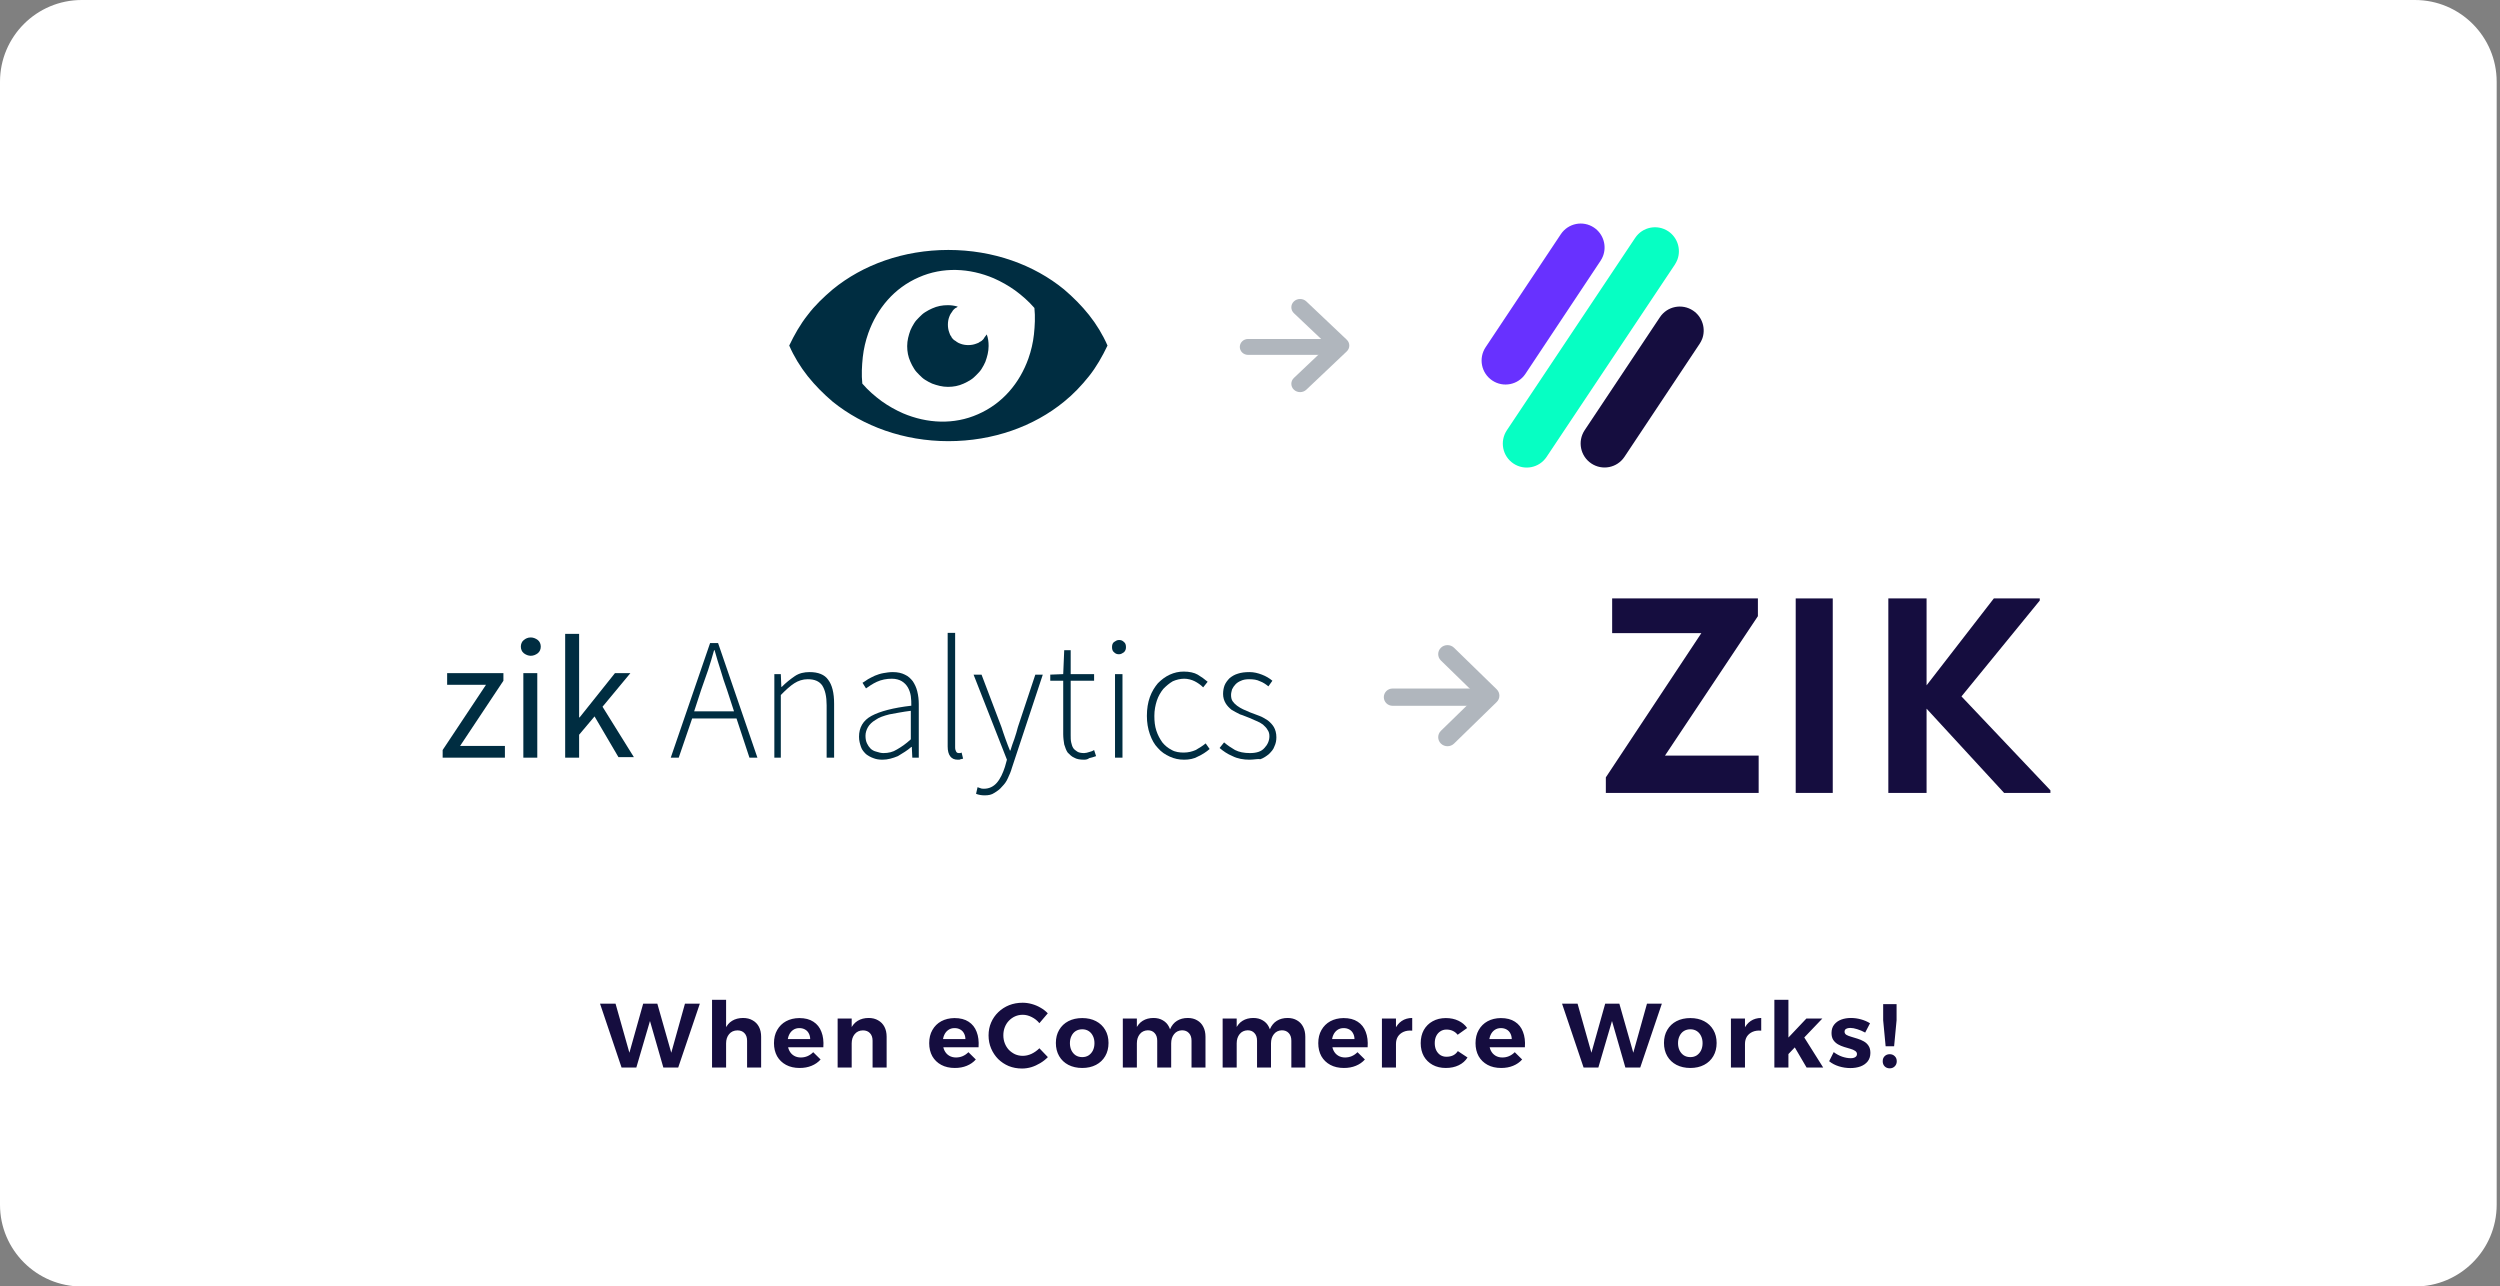 <?xml version="1.0" encoding="UTF-8"?>
<svg xmlns="http://www.w3.org/2000/svg" width="548" height="282" viewBox="0 0 548 282" fill="none">
  <rect x="0" y="0" width="548" height="282" fill="#808080" stroke="none"/>
  <path d="M0 17.924C0 8.025 8.025 0 17.924 0H529.347C539.246 0 547.271 8.025 547.271 17.924V264.076C547.271 273.975 539.246 282 529.347 282H17.924C8.025 282 0 273.975 0 264.076V17.924Z" fill="white"></path>
  <path d="M238.708 69.031C237.086 66.997 235.261 65.165 233.233 63.436C226.641 58.044 217.718 54.789 207.881 54.789C198.045 54.789 189.121 58.044 182.53 63.436C180.502 65.165 178.575 66.997 177.054 69.031C175.432 71.066 174.114 73.406 172.998 75.746C174.012 78.085 175.432 80.425 177.054 82.46C178.677 84.495 180.502 86.326 182.53 88.055C189.223 93.447 198.146 96.702 207.881 96.702C217.718 96.702 226.641 93.447 233.233 88.055C235.261 86.427 237.086 84.495 238.708 82.46C240.331 80.425 241.649 78.085 242.765 75.746C241.751 73.406 240.331 71.066 238.708 69.031ZM226.641 73.304C226.438 75.135 226.033 76.865 225.424 78.594C223.498 83.986 219.746 88.462 214.371 90.802C209.098 93.142 203.217 92.837 197.944 90.598C196.321 89.886 194.699 88.971 193.279 87.953C191.758 86.834 190.338 85.614 189.02 84.088C188.817 82.155 188.919 80.222 189.121 78.289C189.324 76.458 189.73 74.728 190.338 72.999C192.265 67.607 196.017 63.131 201.391 60.791C206.665 58.451 212.546 58.756 217.819 60.994C219.442 61.707 221.064 62.622 222.484 63.639C224.005 64.758 225.424 65.979 226.743 67.505C226.946 69.438 226.844 71.371 226.641 73.304Z" fill="#002D41"></path>
  <path d="M215.993 73.711C215.79 73.914 215.689 74.22 215.486 74.423C215.283 74.626 215.08 74.83 214.776 74.932C214.573 75.135 214.269 75.237 213.965 75.339C213.458 75.542 212.849 75.644 212.241 75.644C211.633 75.644 211.024 75.542 210.517 75.339C210.213 75.237 210.01 75.135 209.706 74.932C209.503 74.728 209.199 74.626 208.996 74.423C208.793 74.22 208.59 74.016 208.489 73.711C208.286 73.507 208.185 73.202 208.083 72.897C207.881 72.388 207.779 71.778 207.779 71.168C207.779 70.557 207.881 69.947 208.083 69.438C208.185 69.133 208.286 68.93 208.489 68.624C208.692 68.421 208.793 68.116 208.996 67.912C209.199 67.709 209.402 67.505 209.706 67.404C209.807 67.302 209.909 67.302 209.909 67.2C209.199 66.997 208.489 66.895 207.779 66.895C206.562 66.895 205.447 67.098 204.331 67.607C203.824 67.811 203.317 68.116 202.81 68.421C202.303 68.726 201.898 69.133 201.492 69.54C201.086 69.947 200.681 70.354 200.377 70.862C200.072 71.371 199.768 71.88 199.565 72.388C199.16 73.507 198.855 74.626 198.855 75.847C198.855 77.068 199.058 78.187 199.565 79.306C199.768 79.815 200.072 80.323 200.377 80.832C200.681 81.341 201.086 81.748 201.492 82.155C201.898 82.562 202.303 82.969 202.81 83.274C203.317 83.579 203.824 83.884 204.331 84.088C205.447 84.495 206.562 84.8 207.779 84.8C208.996 84.8 210.111 84.596 211.227 84.088C211.734 83.884 212.241 83.579 212.748 83.274C213.255 82.969 213.661 82.562 214.066 82.155C214.472 81.748 214.877 81.341 215.182 80.832C215.486 80.323 215.79 79.815 215.993 79.306C216.399 78.187 216.703 77.068 216.703 75.847C216.703 74.932 216.601 74.118 216.297 73.304C216.196 73.406 216.094 73.609 215.993 73.711Z" fill="#002D41"></path>
  <path d="M295.766 75.746C295.766 76.218 295.583 76.671 295.198 77.036L286.347 85.421C285.597 86.131 284.373 86.131 283.623 85.421C282.873 84.711 282.873 83.551 283.623 82.841L291.113 75.746L283.623 68.65C282.873 67.94 282.873 66.78 283.623 66.07C284.373 65.36 285.597 65.36 286.347 66.07L295.198 74.455C295.583 74.824 295.766 75.273 295.766 75.746Z" fill="#B0B6BD"></path>
  <path d="M273.575 77.788C272.575 77.788 271.766 77.008 271.766 76.046C271.766 75.084 272.575 74.304 273.575 74.304L292.545 74.304C293.544 74.304 294.354 75.084 294.354 76.046C294.354 77.008 293.544 77.788 292.545 77.788L273.575 77.788Z" fill="#B0B6BD"></path>
  <path d="M351.379 56.129C351.247 56.48 351.058 56.831 350.839 57.168L334.368 81.954C332.763 84.369 329.51 85.013 327.103 83.403C324.696 81.793 324.039 78.545 325.644 76.116L342.129 51.344C343.734 48.93 346.987 48.272 349.395 49.881C351.466 51.271 352.239 53.89 351.379 56.129V56.129Z" fill="#6831FF"></path>
  <path d="M373.104 74.317C372.973 74.668 372.783 75.019 372.564 75.356L356.079 100.142C354.474 102.556 351.221 103.2 348.814 101.591C346.407 99.981 345.75 96.733 347.355 94.304L363.855 69.532C365.46 67.118 368.713 66.474 371.12 68.083C373.192 69.473 373.965 72.093 373.104 74.331V74.317Z" fill="#150D3F"></path>
  <path d="M367.704 56.861C367.559 57.241 367.369 57.621 367.136 57.987L339.008 100.157C337.404 102.571 334.15 103.215 331.743 101.605C329.336 99.996 328.694 96.748 330.299 94.319L358.426 52.149C360.031 49.735 363.284 49.091 365.691 50.701C367.734 52.076 368.507 54.651 367.704 56.861Z" fill="#06FFC3"></path>
  <path d="M97.029 166.079V164.405L106.527 150.113H98.012V147.545H110.348V149.22L100.85 163.511H110.676V166.079H97.029Z" fill="#002D41"></path>
  <path d="M116.353 143.749C115.807 143.749 115.262 143.526 114.825 143.191C114.388 142.856 114.17 142.298 114.17 141.74C114.17 141.181 114.388 140.623 114.825 140.288C115.262 139.953 115.698 139.73 116.353 139.73C116.899 139.73 117.445 139.953 117.882 140.288C118.318 140.623 118.537 141.181 118.537 141.74C118.537 142.298 118.318 142.856 117.882 143.191C117.445 143.526 116.899 143.749 116.353 143.749ZM114.716 166.079V147.545H117.773V166.079H114.716Z" fill="#002D41"></path>
  <path d="M123.885 166.08V138.948H126.942V157.259H127.051L134.802 147.546H138.186L132.073 154.915L138.95 165.968H135.566L130.326 157.036L126.942 161.055V166.08H123.885Z" fill="#002D41"></path>
  <path d="M147.029 166.079L155.654 140.958H157.401L166.025 166.079H164.278L161.44 157.482H151.724L148.776 166.079H147.029ZM153.689 151.23L152.16 155.919H160.894L159.366 151.23C158.82 149.778 158.383 148.327 157.946 146.875C157.51 145.536 157.073 144.084 156.636 142.521H156.527C156.09 144.084 155.654 145.536 155.217 146.875C154.671 148.327 154.235 149.778 153.689 151.23Z" fill="#002D41"></path>
  <path d="M169.736 166.08V147.769H171.156L171.265 150.56H171.374C172.247 149.667 173.23 148.885 174.212 148.215C175.195 147.546 176.287 147.322 177.487 147.322C179.343 147.322 180.763 147.881 181.527 148.997C182.4 150.114 182.837 151.9 182.837 154.245V166.08H181.199V154.58C181.199 152.681 180.872 151.23 180.217 150.225C179.562 149.332 178.579 148.885 177.051 148.885C175.959 148.885 174.977 149.22 174.103 149.779C173.23 150.337 172.247 151.23 171.156 152.347V166.08H169.736Z" fill="#002D41"></path>
  <path d="M193.428 166.526C192.664 166.526 192.009 166.414 191.463 166.191C190.808 165.968 190.262 165.633 189.825 165.298C189.389 164.851 188.952 164.405 188.734 163.735C188.515 163.065 188.297 162.395 188.297 161.502C188.297 159.492 189.17 157.929 191.026 156.924C192.882 155.919 195.83 155.138 199.76 154.691C199.76 154.021 199.76 153.351 199.651 152.57C199.541 151.9 199.323 151.23 198.996 150.672C198.668 150.114 198.231 149.667 197.686 149.332C197.14 148.997 196.376 148.774 195.502 148.774C194.301 148.774 193.21 148.997 192.227 149.444C191.244 149.89 190.48 150.448 189.825 150.895L189.061 149.667C189.389 149.444 189.825 149.22 190.262 148.885C190.699 148.662 191.244 148.327 191.79 148.104C192.336 147.881 192.991 147.657 193.646 147.546C194.301 147.434 194.956 147.322 195.72 147.322C196.812 147.322 197.686 147.546 198.341 147.881C199.105 148.215 199.651 148.774 200.087 149.332C200.524 150.002 200.852 150.672 201.07 151.565C201.288 152.458 201.397 153.351 201.397 154.356V166.08H199.978L199.869 163.735H199.76C198.886 164.516 197.904 165.075 196.812 165.745C195.72 166.191 194.629 166.526 193.428 166.526ZM193.646 165.075C194.738 165.075 195.721 164.851 196.594 164.293C197.576 163.735 198.559 163.065 199.651 162.06V155.808C197.795 156.031 196.266 156.366 194.956 156.589C193.646 156.924 192.664 157.259 191.9 157.817C191.135 158.264 190.589 158.822 190.262 159.381C189.934 159.939 189.716 160.609 189.716 161.279C189.716 161.948 189.825 162.507 190.044 162.953C190.262 163.4 190.48 163.735 190.808 164.07C191.135 164.405 191.572 164.628 192.009 164.74C192.664 164.963 193.21 165.075 193.646 165.075Z" fill="#002D41"></path>
  <path d="M209.912 166.526C208.493 166.526 207.729 165.521 207.729 163.623V138.725H209.366V163.846C209.366 164.293 209.475 164.516 209.584 164.74C209.694 164.963 209.912 165.074 210.13 165.074C210.239 165.074 210.239 165.074 210.349 165.074C210.458 165.074 210.567 165.074 210.785 164.963L211.113 166.303C210.894 166.303 210.785 166.414 210.567 166.414C210.458 166.526 210.239 166.526 209.912 166.526Z" fill="#002D41"></path>
  <path d="M215.808 174.342C215.153 174.342 214.498 174.23 213.952 174.007L214.28 172.555C214.498 172.667 214.716 172.667 214.935 172.779C215.153 172.89 215.481 172.89 215.699 172.89C216.791 172.89 217.773 172.444 218.537 171.55C219.301 170.657 219.847 169.429 220.284 168.089L220.721 166.526L213.406 147.88H215.153L219.52 159.38C219.738 160.162 220.066 160.944 220.393 161.948C220.721 162.842 221.048 163.735 221.376 164.516H221.485C221.703 163.735 222.031 162.842 222.358 161.948C222.686 161.055 222.904 160.162 223.122 159.38L226.943 147.88H228.581L221.812 168.313C221.594 169.094 221.267 169.876 220.939 170.546C220.612 171.327 220.175 171.885 219.629 172.444C219.192 173.002 218.537 173.448 217.991 173.783C217.336 174.23 216.681 174.342 215.808 174.342Z" fill="#002D41"></path>
  <path d="M237.642 166.526C236.769 166.526 236.005 166.414 235.459 166.079C234.913 165.856 234.476 165.409 234.04 164.963C233.712 164.516 233.494 163.846 233.276 163.176C233.166 162.507 233.057 161.725 233.057 160.943V149.22H230.219V147.88L233.057 147.769L233.276 142.521H234.695V147.769H239.826V149.22H234.695V161.167C234.695 161.725 234.695 162.283 234.804 162.73C234.913 163.176 235.022 163.623 235.241 163.958C235.459 164.293 235.786 164.516 236.114 164.74C236.441 164.963 236.987 165.075 237.642 165.075C237.97 165.075 238.407 164.963 238.734 164.851C239.171 164.74 239.498 164.628 239.826 164.405L240.262 165.744C239.717 165.968 239.171 166.079 238.734 166.191C238.516 166.414 238.079 166.526 237.642 166.526Z" fill="#002D41"></path>
  <path d="M245.284 143.414C244.848 143.414 244.52 143.303 244.193 142.968C243.865 142.744 243.756 142.298 243.756 141.851C243.756 141.405 243.865 140.958 244.193 140.735C244.52 140.511 244.848 140.288 245.284 140.288C245.721 140.288 246.048 140.4 246.376 140.735C246.703 140.958 246.813 141.405 246.813 141.851C246.813 142.298 246.703 142.633 246.376 142.968C246.048 143.191 245.721 143.414 245.284 143.414ZM244.411 166.079V147.769H246.048V166.079H244.411Z" fill="#002D41"></path>
  <path d="M259.586 166.526C258.385 166.526 257.403 166.303 256.42 165.856C255.438 165.409 254.564 164.851 253.8 163.958C253.036 163.176 252.49 162.171 252.053 160.943C251.617 159.715 251.398 158.375 251.398 156.924C251.398 155.361 251.617 154.021 252.053 152.793C252.49 151.565 253.145 150.56 253.8 149.778C254.564 148.997 255.438 148.327 256.42 147.88C257.403 147.434 258.385 147.21 259.477 147.21C260.678 147.21 261.77 147.434 262.534 147.88C263.298 148.327 264.062 148.885 264.717 149.443L263.735 150.671C263.189 150.113 262.534 149.667 261.879 149.332C261.224 148.997 260.35 148.773 259.586 148.773C258.713 148.773 257.84 148.997 257.075 149.332C256.311 149.778 255.656 150.337 255.001 151.006C254.455 151.676 253.909 152.57 253.582 153.574C253.254 154.579 253.036 155.696 253.036 156.924C253.036 158.152 253.145 159.157 253.473 160.162C253.8 161.167 254.237 161.948 254.783 162.73C255.329 163.4 255.984 163.958 256.857 164.405C257.621 164.851 258.604 164.963 259.477 164.963C260.46 164.963 261.333 164.739 262.097 164.405C262.861 163.958 263.626 163.511 264.281 162.953L265.154 164.181C264.39 164.851 263.516 165.409 262.534 165.856C261.77 166.303 260.678 166.526 259.586 166.526Z" fill="#002D41"></path>
  <path d="M273.886 166.526C272.576 166.526 271.266 166.303 270.174 165.745C269.083 165.298 268.1 164.628 267.336 163.958L268.318 162.73C269.083 163.4 269.956 163.958 270.72 164.405C271.594 164.851 272.685 165.075 273.995 165.075C275.415 165.075 276.506 164.74 277.161 163.958C277.816 163.288 278.253 162.395 278.253 161.39C278.253 160.832 278.144 160.385 277.816 159.939C277.598 159.492 277.161 159.157 276.834 158.822C276.397 158.487 275.96 158.264 275.415 158.041C274.869 157.817 274.432 157.594 273.886 157.371C273.231 157.148 272.576 156.813 271.812 156.589C271.157 156.254 270.502 155.919 269.956 155.584C269.41 155.138 268.973 154.691 268.646 154.133C268.318 153.575 268.1 152.905 268.1 152.123C268.1 151.453 268.209 150.783 268.428 150.225C268.646 149.667 269.083 149.109 269.519 148.662C270.065 148.215 270.611 147.881 271.375 147.657C272.03 147.434 272.904 147.322 273.886 147.322C274.869 147.322 275.742 147.546 276.615 147.881C277.489 148.215 278.253 148.662 278.908 149.22L278.035 150.448C277.489 150.002 276.834 149.555 276.179 149.332C275.524 148.997 274.76 148.885 273.777 148.885C273.122 148.885 272.467 148.997 272.03 149.22C271.484 149.444 271.157 149.667 270.829 150.002C270.502 150.337 270.284 150.672 270.065 151.118C269.956 151.565 269.847 151.9 269.847 152.347C269.847 152.905 269.956 153.351 270.174 153.686C270.393 154.021 270.72 154.356 271.157 154.691C271.594 155.026 272.03 155.249 272.467 155.473C273.013 155.696 273.449 155.919 273.995 156.143C274.65 156.366 275.415 156.701 276.07 156.924C276.725 157.148 277.38 157.594 277.926 157.929C278.471 158.376 278.908 158.822 279.236 159.381C279.563 159.939 279.781 160.72 279.781 161.614C279.781 162.283 279.672 162.953 279.345 163.623C279.126 164.293 278.69 164.74 278.144 165.298C277.598 165.745 276.943 166.191 276.288 166.414C275.742 166.303 274.869 166.526 273.886 166.526Z" fill="#002D41"></path>
  <path d="M328.666 152.491C328.666 153.004 328.474 153.496 328.067 153.892L318.724 162.996C317.932 163.767 316.64 163.767 315.849 162.996C315.057 162.225 315.057 160.966 315.849 160.195L323.755 152.491L315.849 144.787C315.057 144.016 315.057 142.757 315.849 141.986C316.64 141.215 317.932 141.215 318.724 141.986L328.067 151.09C328.474 151.491 328.666 151.978 328.666 152.491Z" fill="#B0B6BD"></path>
  <path d="M305.242 154.709C304.187 154.709 303.333 153.861 303.333 152.817C303.333 151.773 304.187 150.926 305.242 150.926L325.266 150.926C326.321 150.926 327.176 151.773 327.176 152.817C327.176 153.861 326.321 154.709 325.266 154.709L305.242 154.709Z" fill="#B0B6BD"></path>
  <path d="M385.332 131.174V135.063L364.968 165.622H385.498V173.808H352V170.398L372.932 138.788H353.384V131.174H385.332Z" fill="#150D3F"></path>
  <path d="M401.74 131.174H393.619V173.808H401.74V131.174Z" fill="#150D3F"></path>
  <path d="M422.305 131.174V150.226L437.05 131.174H447.116V131.641L429.956 152.654L449.45 173.236V173.808H439.302L422.305 155.339V173.808H413.922V131.174H422.305Z" fill="#150D3F"></path>
  <path d="M131.525 220H134.925L138.325 232.04H137.605L140.985 220H144.085L147.505 232.04H146.785L150.145 220H153.405L148.665 234H145.405L142.105 222.52L142.845 222.54L139.485 234H136.245L131.525 220ZM163.76 228.12C163.76 227.413 163.567 226.86 163.18 226.46C162.807 226.06 162.294 225.86 161.64 225.86C160.867 225.873 160.26 226.147 159.82 226.68C159.38 227.213 159.16 227.887 159.16 228.7H158.4C158.4 227.447 158.58 226.413 158.94 225.6C159.3 224.773 159.814 224.16 160.48 223.76C161.16 223.347 161.96 223.14 162.88 223.14C163.694 223.14 164.394 223.313 164.98 223.66C165.58 223.993 166.04 224.467 166.36 225.08C166.68 225.693 166.84 226.42 166.84 227.26V234H163.76V228.12ZM156.08 219.16H159.16V234H156.08V219.16ZM177.596 227.76C177.583 227.267 177.476 226.847 177.276 226.5C177.09 226.14 176.816 225.86 176.456 225.66C176.096 225.46 175.683 225.36 175.216 225.36C174.696 225.36 174.243 225.493 173.856 225.76C173.47 226.027 173.17 226.393 172.956 226.86C172.743 227.327 172.636 227.867 172.636 228.48C172.636 229.173 172.756 229.767 172.996 230.26C173.236 230.753 173.576 231.133 174.016 231.4C174.456 231.667 174.963 231.8 175.536 231.8C176.576 231.8 177.483 231.413 178.256 230.64L179.876 232.24C179.343 232.84 178.683 233.3 177.896 233.62C177.123 233.94 176.25 234.1 175.276 234.1C174.13 234.1 173.136 233.873 172.296 233.42C171.456 232.967 170.803 232.333 170.336 231.52C169.883 230.693 169.656 229.74 169.656 228.66C169.656 227.553 169.89 226.593 170.356 225.78C170.823 224.953 171.47 224.313 172.296 223.86C173.136 223.407 174.103 223.173 175.196 223.16C176.463 223.16 177.496 223.427 178.296 223.96C179.11 224.48 179.696 225.22 180.056 226.18C180.43 227.127 180.57 228.253 180.476 229.56H172.196V227.76H177.596ZM191.27 228.12C191.27 227.413 191.077 226.86 190.69 226.46C190.317 226.06 189.803 225.86 189.15 225.86C188.39 225.873 187.79 226.147 187.35 226.68C186.91 227.213 186.69 227.887 186.69 228.7H185.91C185.91 227.447 186.09 226.413 186.45 225.6C186.823 224.773 187.343 224.16 188.01 223.76C188.69 223.347 189.49 223.14 190.41 223.14C191.21 223.14 191.903 223.313 192.49 223.66C193.09 223.993 193.55 224.467 193.87 225.08C194.19 225.693 194.35 226.42 194.35 227.26V234H191.27V228.12ZM183.61 223.26H186.69V234H183.61V223.26ZM211.619 227.76C211.606 227.267 211.499 226.847 211.299 226.5C211.112 226.14 210.839 225.86 210.479 225.66C210.119 225.46 209.706 225.36 209.239 225.36C208.719 225.36 208.266 225.493 207.879 225.76C207.492 226.027 207.192 226.393 206.979 226.86C206.766 227.327 206.659 227.867 206.659 228.48C206.659 229.173 206.779 229.767 207.019 230.26C207.259 230.753 207.599 231.133 208.039 231.4C208.479 231.667 208.986 231.8 209.559 231.8C210.599 231.8 211.506 231.413 212.279 230.64L213.899 232.24C213.366 232.84 212.706 233.3 211.919 233.62C211.146 233.94 210.272 234.1 209.299 234.1C208.152 234.1 207.159 233.873 206.319 233.42C205.479 232.967 204.826 232.333 204.359 231.52C203.906 230.693 203.679 229.74 203.679 228.66C203.679 227.553 203.912 226.593 204.379 225.78C204.846 224.953 205.492 224.313 206.319 223.86C207.159 223.407 208.126 223.173 209.219 223.16C210.486 223.16 211.519 223.427 212.319 223.96C213.132 224.48 213.719 225.22 214.079 226.18C214.452 227.127 214.592 228.253 214.499 229.56H206.219V227.76H211.619ZM227.833 224.28C227.366 223.707 226.806 223.26 226.153 222.94C225.499 222.607 224.846 222.44 224.193 222.44C223.593 222.44 223.033 222.553 222.513 222.78C222.006 223.007 221.553 223.327 221.153 223.74C220.766 224.14 220.466 224.613 220.253 225.16C220.039 225.707 219.933 226.3 219.933 226.94C219.933 227.567 220.039 228.153 220.253 228.7C220.466 229.247 220.766 229.727 221.153 230.14C221.553 230.54 222.006 230.86 222.513 231.1C223.033 231.327 223.593 231.44 224.193 231.44C224.833 231.44 225.473 231.293 226.113 231C226.753 230.693 227.326 230.287 227.833 229.78L229.693 231.72C229.199 232.227 228.639 232.667 228.013 233.04C227.399 233.413 226.753 233.707 226.073 233.92C225.393 234.12 224.713 234.22 224.033 234.22C222.979 234.22 222.006 234.04 221.113 233.68C220.233 233.307 219.459 232.793 218.793 232.14C218.139 231.473 217.626 230.7 217.253 229.82C216.879 228.94 216.693 227.987 216.693 226.96C216.693 225.947 216.879 225.007 217.253 224.14C217.626 223.273 218.153 222.513 218.833 221.86C219.513 221.207 220.299 220.7 221.193 220.34C222.099 219.98 223.086 219.8 224.153 219.8C224.833 219.8 225.506 219.893 226.173 220.08C226.853 220.267 227.486 220.533 228.073 220.88C228.673 221.213 229.206 221.627 229.673 222.12L227.833 224.28ZM237.226 223.16C238.372 223.16 239.379 223.387 240.246 223.84C241.112 224.293 241.786 224.933 242.266 225.76C242.746 226.573 242.986 227.527 242.986 228.62C242.986 229.713 242.746 230.673 242.266 231.5C241.786 232.327 241.112 232.967 240.246 233.42C239.379 233.873 238.372 234.1 237.226 234.1C236.079 234.1 235.066 233.873 234.186 233.42C233.319 232.967 232.646 232.327 232.166 231.5C231.686 230.673 231.446 229.713 231.446 228.62C231.446 227.527 231.686 226.573 232.166 225.76C232.646 224.933 233.319 224.293 234.186 223.84C235.066 223.387 236.079 223.16 237.226 223.16ZM237.226 225.62C236.692 225.62 236.219 225.747 235.806 226C235.406 226.253 235.092 226.613 234.866 227.08C234.639 227.533 234.526 228.06 234.526 228.66C234.526 229.26 234.639 229.793 234.866 230.26C235.092 230.713 235.406 231.073 235.806 231.34C236.219 231.593 236.692 231.72 237.226 231.72C237.759 231.72 238.226 231.593 238.626 231.34C239.026 231.073 239.339 230.713 239.566 230.26C239.792 229.793 239.906 229.26 239.906 228.66C239.906 228.06 239.792 227.533 239.566 227.08C239.339 226.613 239.026 226.253 238.626 226C238.226 225.747 237.759 225.62 237.226 225.62ZM253.662 228.12C253.662 227.413 253.475 226.86 253.102 226.46C252.742 226.047 252.242 225.84 251.602 225.84C250.855 225.867 250.268 226.147 249.842 226.68C249.415 227.213 249.202 227.887 249.202 228.7H248.422C248.422 227.447 248.602 226.413 248.962 225.6C249.322 224.773 249.828 224.16 250.482 223.76C251.148 223.347 251.935 223.14 252.842 223.14C253.642 223.14 254.328 223.313 254.902 223.66C255.488 223.993 255.935 224.467 256.242 225.08C256.562 225.693 256.722 226.42 256.722 227.26V234H253.662V228.12ZM261.182 228.12C261.182 227.413 260.995 226.86 260.622 226.46C260.248 226.047 259.742 225.84 259.102 225.84C258.368 225.867 257.788 226.147 257.362 226.68C256.935 227.213 256.722 227.887 256.722 228.7H255.942C255.942 227.447 256.122 226.413 256.482 225.6C256.842 224.773 257.348 224.16 258.002 223.76C258.668 223.347 259.455 223.14 260.362 223.14C261.162 223.14 261.848 223.313 262.422 223.66C263.008 223.993 263.455 224.467 263.762 225.08C264.082 225.693 264.242 226.42 264.242 227.26V234H261.182V228.12ZM246.122 223.26H249.202V234H246.122V223.26ZM275.543 228.12C275.543 227.413 275.356 226.86 274.983 226.46C274.623 226.047 274.123 225.84 273.483 225.84C272.736 225.867 272.15 226.147 271.723 226.68C271.296 227.213 271.083 227.887 271.083 228.7H270.303C270.303 227.447 270.483 226.413 270.843 225.6C271.203 224.773 271.71 224.16 272.363 223.76C273.03 223.347 273.816 223.14 274.723 223.14C275.523 223.14 276.21 223.313 276.783 223.66C277.37 223.993 277.816 224.467 278.123 225.08C278.443 225.693 278.603 226.42 278.603 227.26V234H275.543V228.12ZM283.063 228.12C283.063 227.413 282.876 226.86 282.503 226.46C282.13 226.047 281.623 225.84 280.983 225.84C280.25 225.867 279.67 226.147 279.243 226.68C278.816 227.213 278.603 227.887 278.603 228.7H277.823C277.823 227.447 278.003 226.413 278.363 225.6C278.723 224.773 279.23 224.16 279.883 223.76C280.55 223.347 281.336 223.14 282.243 223.14C283.043 223.14 283.73 223.313 284.303 223.66C284.89 223.993 285.336 224.467 285.643 225.08C285.963 225.693 286.123 226.42 286.123 227.26V234H283.063V228.12ZM268.003 223.26H271.083V234H268.003V223.26ZM296.904 227.76C296.891 227.267 296.784 226.847 296.584 226.5C296.398 226.14 296.124 225.86 295.764 225.66C295.404 225.46 294.991 225.36 294.524 225.36C294.004 225.36 293.551 225.493 293.164 225.76C292.778 226.027 292.478 226.393 292.264 226.86C292.051 227.327 291.944 227.867 291.944 228.48C291.944 229.173 292.064 229.767 292.304 230.26C292.544 230.753 292.884 231.133 293.324 231.4C293.764 231.667 294.271 231.8 294.844 231.8C295.884 231.8 296.791 231.413 297.564 230.64L299.184 232.24C298.651 232.84 297.991 233.3 297.204 233.62C296.431 233.94 295.558 234.1 294.584 234.1C293.438 234.1 292.444 233.873 291.604 233.42C290.764 232.967 290.111 232.333 289.644 231.52C289.191 230.693 288.964 229.74 288.964 228.66C288.964 227.553 289.198 226.593 289.664 225.78C290.131 224.953 290.778 224.313 291.604 223.86C292.444 223.407 293.411 223.173 294.504 223.16C295.771 223.16 296.804 223.427 297.604 223.96C298.418 224.48 299.004 225.22 299.364 226.18C299.738 227.127 299.878 228.253 299.784 229.56H291.504V227.76H296.904ZM309.558 225.92C308.838 225.853 308.205 225.94 307.658 226.18C307.125 226.42 306.711 226.767 306.418 227.22C306.138 227.673 305.998 228.213 305.998 228.84L305.218 228.7C305.218 227.527 305.391 226.527 305.738 225.7C306.098 224.873 306.605 224.24 307.258 223.8C307.911 223.36 308.678 223.14 309.558 223.14V225.92ZM302.918 223.26H305.998V234H302.918V223.26ZM319.518 226.82C319.238 226.46 318.892 226.18 318.478 225.98C318.065 225.78 317.592 225.68 317.058 225.68C316.565 225.68 316.125 225.807 315.738 226.06C315.352 226.3 315.045 226.647 314.818 227.1C314.605 227.54 314.498 228.06 314.498 228.66C314.498 229.247 314.605 229.767 314.818 230.22C315.045 230.673 315.352 231.027 315.738 231.28C316.125 231.52 316.565 231.64 317.058 231.64C317.605 231.64 318.092 231.54 318.518 231.34C318.945 231.127 319.292 230.813 319.558 230.4L321.678 231.8C321.225 232.533 320.585 233.1 319.758 233.5C318.945 233.9 317.998 234.1 316.918 234.1C315.825 234.1 314.865 233.873 314.038 233.42C313.212 232.967 312.565 232.333 312.098 231.52C311.645 230.693 311.418 229.74 311.418 228.66C311.418 227.567 311.645 226.607 312.098 225.78C312.565 224.953 313.212 224.313 314.038 223.86C314.878 223.393 315.838 223.16 316.918 223.16C317.958 223.16 318.878 223.353 319.678 223.74C320.478 224.113 321.118 224.647 321.598 225.34L319.518 226.82ZM331.376 227.76C331.363 227.267 331.256 226.847 331.056 226.5C330.87 226.14 330.596 225.86 330.236 225.66C329.876 225.46 329.463 225.36 328.996 225.36C328.476 225.36 328.023 225.493 327.636 225.76C327.25 226.027 326.95 226.393 326.736 226.86C326.523 227.327 326.416 227.867 326.416 228.48C326.416 229.173 326.536 229.767 326.776 230.26C327.016 230.753 327.356 231.133 327.796 231.4C328.236 231.667 328.743 231.8 329.316 231.8C330.356 231.8 331.263 231.413 332.036 230.64L333.656 232.24C333.123 232.84 332.463 233.3 331.676 233.62C330.903 233.94 330.03 234.1 329.056 234.1C327.91 234.1 326.916 233.873 326.076 233.42C325.236 232.967 324.583 232.333 324.116 231.52C323.663 230.693 323.436 229.74 323.436 228.66C323.436 227.553 323.67 226.593 324.136 225.78C324.603 224.953 325.25 224.313 326.076 223.86C326.916 223.407 327.883 223.173 328.976 223.16C330.243 223.16 331.276 223.427 332.076 223.96C332.89 224.48 333.476 225.22 333.836 226.18C334.21 227.127 334.35 228.253 334.256 229.56H325.976V227.76H331.376ZM342.4 220H345.8L349.2 232.04H348.48L351.86 220H354.96L358.38 232.04H357.66L361.02 220H364.28L359.54 234H356.28L352.98 222.52L353.72 222.54L350.36 234H347.12L342.4 220ZM370.524 223.16C371.671 223.16 372.677 223.387 373.544 223.84C374.411 224.293 375.084 224.933 375.564 225.76C376.044 226.573 376.284 227.527 376.284 228.62C376.284 229.713 376.044 230.673 375.564 231.5C375.084 232.327 374.411 232.967 373.544 233.42C372.677 233.873 371.671 234.1 370.524 234.1C369.377 234.1 368.364 233.873 367.484 233.42C366.617 232.967 365.944 232.327 365.464 231.5C364.984 230.673 364.744 229.713 364.744 228.62C364.744 227.527 364.984 226.573 365.464 225.76C365.944 224.933 366.617 224.293 367.484 223.84C368.364 223.387 369.377 223.16 370.524 223.16ZM370.524 225.62C369.991 225.62 369.517 225.747 369.104 226C368.704 226.253 368.391 226.613 368.164 227.08C367.937 227.533 367.824 228.06 367.824 228.66C367.824 229.26 367.937 229.793 368.164 230.26C368.391 230.713 368.704 231.073 369.104 231.34C369.517 231.593 369.991 231.72 370.524 231.72C371.057 231.72 371.524 231.593 371.924 231.34C372.324 231.073 372.637 230.713 372.864 230.26C373.091 229.793 373.204 229.26 373.204 228.66C373.204 228.06 373.091 227.533 372.864 227.08C372.637 226.613 372.324 226.253 371.924 226C371.524 225.747 371.057 225.62 370.524 225.62ZM386.06 225.92C385.34 225.853 384.707 225.94 384.16 226.18C383.627 226.42 383.214 226.767 382.92 227.22C382.64 227.673 382.5 228.213 382.5 228.84L381.72 228.7C381.72 227.527 381.894 226.527 382.24 225.7C382.6 224.873 383.107 224.24 383.76 223.8C384.414 223.36 385.18 223.14 386.06 223.14V225.92ZM379.42 223.26H382.5V234H379.42V223.26ZM388.941 219.16H392.021V234H388.941V219.16ZM395.961 223.26H399.461L391.841 231.24V227.62L395.961 223.26ZM395.261 227.04L399.641 234H396.001L393.001 228.88L395.261 227.04ZM408.849 226.34C408.263 226.02 407.683 225.773 407.109 225.6C406.536 225.413 406.023 225.32 405.569 225.32C405.209 225.32 404.909 225.387 404.669 225.52C404.443 225.653 404.329 225.867 404.329 226.16C404.329 226.44 404.463 226.667 404.729 226.84C405.009 227 405.363 227.14 405.789 227.26C406.229 227.38 406.689 227.52 407.169 227.68C407.649 227.827 408.103 228.02 408.529 228.26C408.969 228.5 409.323 228.827 409.589 229.24C409.856 229.64 409.989 230.16 409.989 230.8C409.989 231.52 409.796 232.133 409.409 232.64C409.023 233.133 408.496 233.507 407.829 233.76C407.163 234 406.423 234.12 405.609 234.12C404.743 234.12 403.903 233.993 403.089 233.74C402.276 233.487 401.563 233.113 400.949 232.62L401.949 230.62C402.509 231.047 403.123 231.38 403.789 231.62C404.469 231.847 405.103 231.96 405.689 231.96C405.956 231.96 406.189 231.927 406.389 231.86C406.589 231.793 406.749 231.693 406.869 231.56C406.989 231.427 407.049 231.26 407.049 231.06C407.049 230.767 406.916 230.533 406.649 230.36C406.383 230.173 406.036 230.02 405.609 229.9C405.183 229.767 404.729 229.633 404.249 229.5C403.769 229.353 403.316 229.16 402.889 228.92C402.476 228.68 402.136 228.367 401.869 227.98C401.603 227.58 401.469 227.067 401.469 226.44C401.469 225.693 401.663 225.08 402.049 224.6C402.436 224.107 402.949 223.74 403.589 223.5C404.229 223.26 404.936 223.14 405.709 223.14C406.456 223.14 407.189 223.24 407.909 223.44C408.643 223.64 409.309 223.927 409.909 224.3L408.849 226.34ZM412.79 220.1H415.73V223.64L415.19 229.34H413.33L412.79 223.64V220.1ZM414.23 231.08C414.67 231.08 415.037 231.227 415.33 231.52C415.623 231.8 415.77 232.167 415.77 232.62C415.77 233.073 415.623 233.447 415.33 233.74C415.037 234.033 414.67 234.18 414.23 234.18C413.777 234.18 413.403 234.033 413.11 233.74C412.83 233.447 412.69 233.073 412.69 232.62C412.69 232.167 412.83 231.8 413.11 231.52C413.403 231.227 413.777 231.08 414.23 231.08Z" fill="#150D3F"></path>
</svg>
